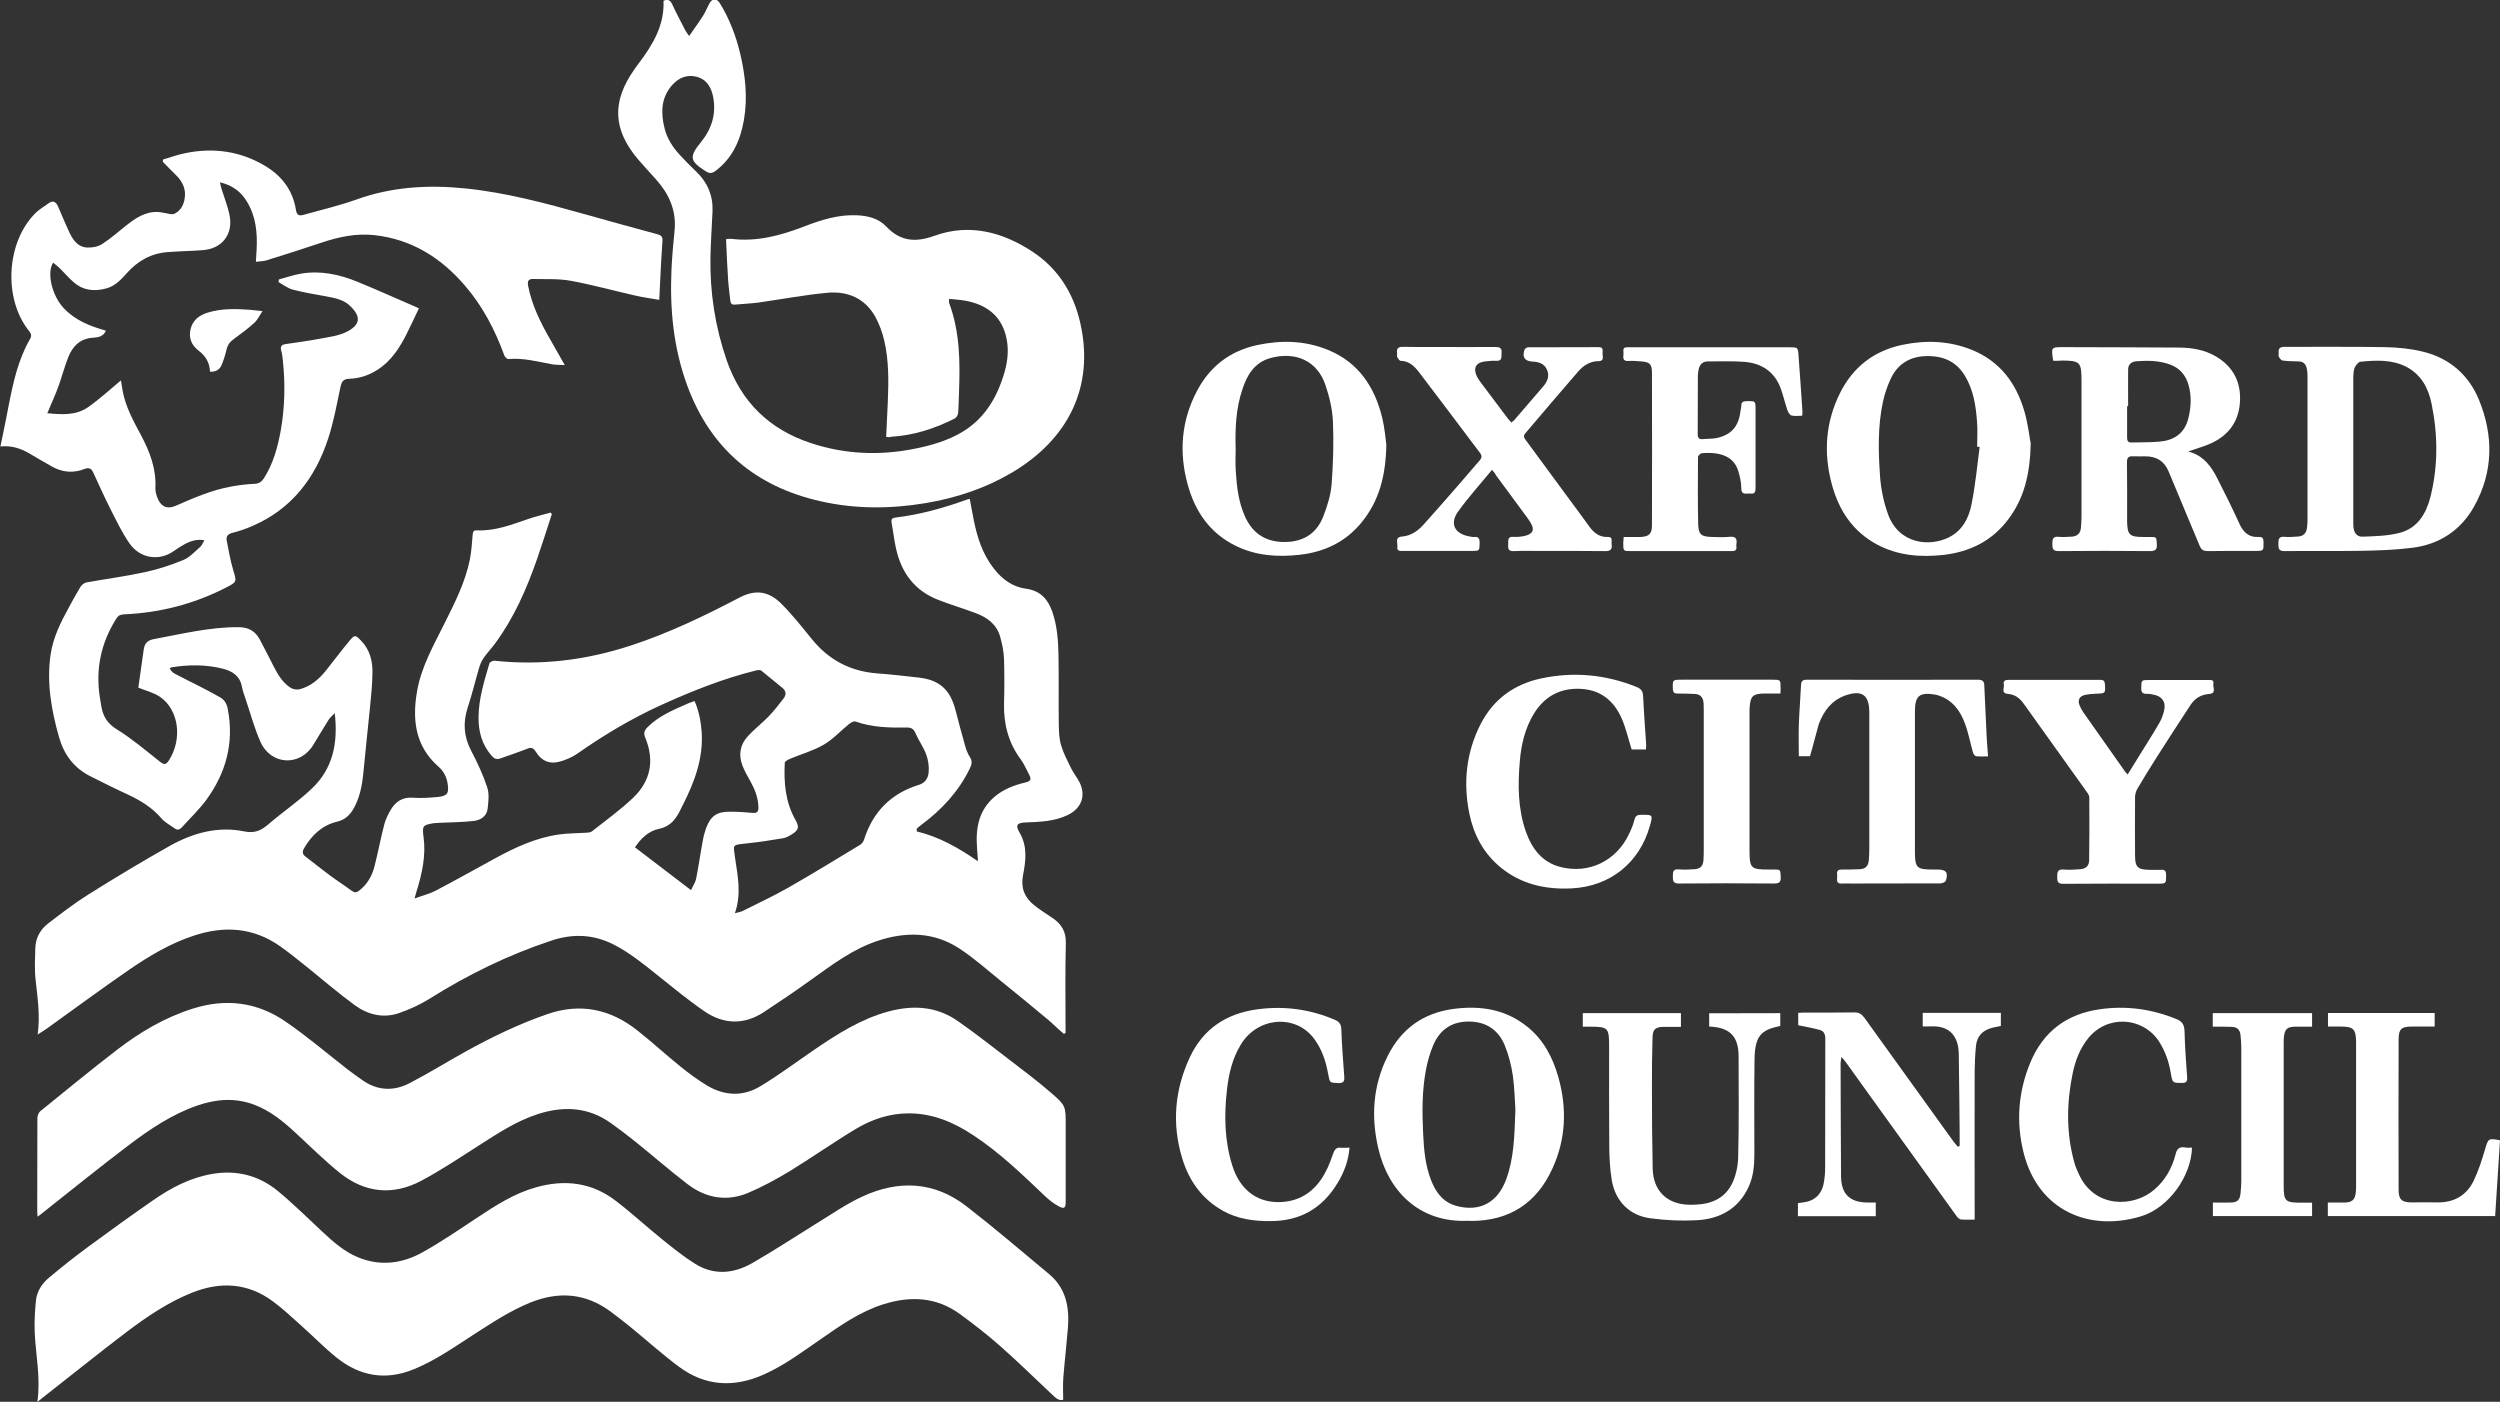 <?xml version="1.0" encoding="utf-8"?>
<!-- Generator: Adobe Illustrator 25.4.1, SVG Export Plug-In . SVG Version: 6.00 Build 0)  -->
<!DOCTYPE svg>
<svg version="1.2" baseProfile="tiny" id="Layer_1" xmlns:x="http://ns.adobe.com/Extensibility/1.0/" xmlns:i="http://ns.adobe.com/AdobeIllustrator/10.0/" xmlns:graph="http://ns.adobe.com/Graphs/1.0/"
	 xmlns="http://www.w3.org/2000/svg" xmlns:xlink="http://www.w3.org/1999/xlink" x="0px" y="0px" viewBox="0 0 1698.9 952.6"
	 overflow="visible" xml:space="preserve">
<rect x="0" y="0" width="1698.9" height="952.6" fill="#333333" stroke="none"/>
<g>
	<path fill="#FFFFFF" d="M623,565c15,3.6,28.2,11,41.6,20.3c-0.3-4.1-0.5-7-0.7-9.9c-0.9-13,1.4-24.9,11.9-33.9
		c6.1-5.2,13.5-8,21.2-9.8c3.2-0.7,4-2.1,2.6-4.8c-1.9-3.6-3.5-7.5-5.9-10.8c-8.4-11.3-11.7-24-11.4-38c0.3-10.1,0.3-20.2,0-30.3
		c-0.2-5-1.2-10.1-2.6-15c-2.3-8.4-8.7-13.2-16.5-16.1c-8.5-3.2-17.3-5.8-25.7-9.1c-16-6.2-25-18.5-28.6-34.9
		c-1.3-5.7-1.9-11.6-3-17.3c-0.4-2.4,0.2-3.4,2.7-3.7c16.8-2,33-6.6,48.8-12.3c0.3-0.1,0.7-0.2,1.6-0.4c0.9,4.6,1.7,9.2,2.6,13.8
		c2.4,12.1,6,23.7,13.8,33.6c5.6,7.2,12.7,12.5,22,13.7c9.5,1.3,14.7,7,17.7,15.6c3.3,9.5,4,19.3,4.2,29.1c0.3,15.7,0,31.5,0.2,47.2
		c0.1,4.8,0.2,9.9,1.6,14.5c1.6,5.4,4.3,10.5,6.8,15.6c1.6,3.2,3.9,6.1,5.6,9.3c4.7,9.1,1.5,17.9-7.8,22.4c-9,4.4-18.8,4.7-28.5,5.1
		c-6,0.2-7.4,1.7-4.4,6.8c5.6,9.5,4.3,19.3,2.4,29.1c-1.6,8.4,0.9,15,7.4,20.2c4,3.2,8.3,5.9,12.6,8.8c6.1,4.1,9.3,9.2,9.1,17.1
		c-0.5,19-0.2,38-0.2,57c0,1.3,0,2.7,0,4c-0.4,0.2-0.7,0.5-1.1,0.7c-1.3-1.1-2.5-2.2-3.8-3.3c-2.5-2.2-4.8-4.6-7.4-6.7
		c-10.6-8.8-21.1-17.5-31.8-26.1c-9.3-7.5-18.3-15.6-28.3-22.1c-17.3-11.2-36.2-11.4-55.4-5c-16.6,5.5-30.4,15.9-44.4,25.9
		c-10.8,7.8-21.9,15.3-33,22.6c-13.4,8.7-27.2,8.2-40.1-0.6c-11.1-7.6-21.5-16.2-32-24.6c-9.5-7.6-18.8-15.2-29.7-20.8
		c-13.8-7-27.8-7.6-42.4-2.7c-29.3,9.7-56.7,23.1-82.8,39.5c-6.4,4-13.4,7.2-20.6,9.7c-10.8,3.8-21.2,1.2-30.2-5.3
		c-10.8-7.9-20.9-16.6-31.3-25c-6.4-5.1-12.8-10.4-19.5-15.1c-18.2-12.8-37.9-14-58.5-7.2c-15.9,5.2-30.2,13.7-43.9,23.1
		c-18.9,13-37.4,26.7-56.1,40.1c-1.8,1.3-3.7,2.4-6.2,4c1.8-12.9-0.1-25-1.4-37.1c-0.8-7.1-0.4-14.4-0.2-21.6
		c0.2-6.7,3.2-12.4,8.4-16.5c9-6.9,18-13.9,27.6-19.9c18.3-11.5,36.8-22.6,55.6-33.2c15.6-8.7,32.6-13.4,50.4-9.7
		c7.4,1.5,11.7-0.8,16.7-5.1c9.5-8.2,20.1-15.3,29.2-24c14.4-13.6,17.9-31,15.6-51.3c-1.8,1.9-3.2,3-4.1,4.4
		c-3.6,5.7-7,11.5-10.5,17.2c-8.9,14.7-28.7,14-35.9-2.1c-4.1-9.2-6.7-19-9.9-28.5c-1-3-2.1-5.9-2.7-9c-1.4-7.3-6.4-10.5-13-12.2
		c-11.6-2.9-23.2-2.8-35-0.9c-0.2,0-0.4,0.3-1.1,0.9c1,1.1,1.8,2.6,3.1,3.2c6.1,3.3,12.4,6.3,18.6,9.5c4.3,2.2,8.6,4.5,12.8,6.9
		c2.9,1.7,4.4,4.5,5,7.9c4.4,22.8-1.2,43.4-14.7,61.8c-4.9,6.6-10.9,12.3-16.4,18.4c-1.5,1.7-3.1,2.2-4.9,0.9
		c-3.1-2.2-6.7-4.1-9.1-6.9c-6.3-7.3-14.1-12.1-22.7-16.1c-8.5-3.9-16.8-8.1-25.2-12.3c-11.4-5.6-18.3-14.8-21.7-26.8
		c-5.2-18.4-8.5-37-5.7-56.1c1.7-11.7,6.9-22,12.5-32.2c2.5-4.6,5-9.2,7.7-13.7c0.9-1.4,2.6-2.8,4.1-3.1c13.2-2.4,26.6-4.1,39.8-7
		c8.9-1.9,17.8-4.8,26.2-8.3c4.3-1.8,7.7-5.7,11.4-8.9c1.1-1,1.7-2.6,2.8-4.5c-5.2-0.8-9.3,0.5-13.1,2.5c-2.6,1.4-5.1,3.1-7.6,4.8
		c-9.9,7.1-22.9,5.2-30.1-5c-5.1-7.3-9-15.5-13-23.4c-4.2-8.2-7.9-16.7-11.8-25c-1.2-2.6-2.8-3.5-5.9-2.3c-7.5,3-15,2.3-22-1.6
		c-5.3-2.9-10.3-6-15.5-9c-5.9-3.4-12.2-5.5-19.6-4.7c1.3-6.2,2.5-11.9,3.6-17.6c3-15,5.4-30.2,11.2-44.5c1.5-3.7,3.2-7.3,5.2-10.7
		c1.3-2.2,1.1-3.6-0.5-5.6c-17.8-22.1-15.6-60.7,4.6-80.5c2.5-2.4,5.6-4.1,8.4-6.2c3.1-2.3,5.1-1.4,6.6,1.9c2.3,5.4,4.6,10.8,7,16.1
		c2.6,5.7,5.6,11.4,12.7,11.9c3.4,0.2,7.4-0.5,10.2-2.3c5.7-3.6,10.7-8.1,16-12.3c6.6-5.2,13.4-10.1,22.5-9.5c1.4,0.1,2.7,0.4,4,0.6
		c2.2,0.3,4.8,1.4,6.6,0.6c3.6-1.6,5.9-4.9,6.8-8.9c1.7-7-0.7-12.7-5.8-17.6c-3-2.9-5.9-6-8.8-8.9c0.1-0.5,0.1-1,0.2-1.5
		c5.2-1.5,10.2-3.4,15.5-4.4c19-3.8,37-1.3,53.8,8.7c11.4,6.8,18.9,16.6,21,29.9c0.6,3.8,2.2,4.2,5.2,3.4c12-3.4,24.2-6.2,35.9-10.4
		c23.9-8.6,48.4-10.1,73.5-7.6c28.2,2.8,55.4,10.2,82.5,17.8c16.2,4.6,32.4,9,48.6,13.4c2.4,0.6,3.6,1.7,3.4,4.4
		c-0.6,8-1,15.9-1.4,23.9c-0.3,5.2-0.5,10.4-0.8,16.3c-5.5-1-10.9-1.7-16.1-2.9c-14.7-3.3-29.3-7.4-44.1-10.1
		c-8.2-1.5-16.9-1-25.4-1.2c-3-0.1-4.2,1.1-3.5,4.7c2.5,12.8,8.1,24.3,14.5,35.5c3.3,5.8,6.6,11.6,10.4,18.3c-3.7-0.2-6.4-0.1-9-0.6
		c-9.7-1.8-19.2-4.4-29.3-3.5c-0.9,0.1-2.4-1.4-2.8-2.5c-6.3-17.4-14.8-33.6-26.9-47.6c-16.2-18.8-36.1-31.3-61.3-34.1
		c-12.5-1.4-24.3,1.2-36,5.1c-12.4,4.2-24.9,8.1-37.3,12c-2.1,0.7-4.4,0.6-7.3,1c0.2-3.1,0.4-5.8,0.5-8.4
		c0.6-11.4-0.5-22.5-6.6-32.5c-4-6.7-9.8-11.1-18.3-13.1c0.4,1.8,0.6,3.1,1,4.3c1.8,5.8,4.1,11.5,5.4,17.5
		c2.9,13.2-4.8,23.4-18.2,24.3c-7.8,0.6-15.7,0.7-23.6,1.3c-11.3,0.8-20.4,5.9-27.9,14.3c-3.8,4.3-7.8,8.6-13.6,10.3
		c-8.1,2.3-15.9,1.7-22.5-4.1c-3.5-3-6.5-6.6-9.8-9.8c-1.3-1.3-2.8-2.3-4.2-3.5c-4.5,7-0.7,22.5,7.2,30.9
		c7.8,8.3,17.9,12.3,28.7,15.3c-1.8,4.2-5.6,4.6-8.7,4.8c-8.9,0.5-13.9,5.8-16.9,13.2c-2.6,6.6-4.4,13.5-6.8,20.2
		c-1.8,4.9-4,9.7-6,14.5c-0.4,1-0.8,2-1.5,3.4c10.1,1,19.7,1.6,27.9-4.2c7.7-5.4,14.7-11.9,22.2-18.1c0.3,2.2,0.7,4.6,1.1,6.9
		c2,11,7.3,20.6,12.5,30.3c6,11.3,10.5,22.9,9.8,36c-0.1,2.7,0.9,5.7,2.1,8.2c2.5,4.9,6.5,6,11.5,3.9c12.4-5.4,24.7-10.8,38.1-13.2
		c5.1-0.9,10.4-1.6,15.6-1.8c3-0.1,4.8-1.3,6.4-3.7c6.4-10,9.4-21.1,11.5-32.6c2.8-15.8,3.1-31.8,1.4-47.7c-0.2-2.2-0.5-4.5-1.1-6.6
		c-0.7-2.5,0.1-3.9,2.6-4.3c7.9-1.2,15.8-2.2,23.6-3.7c6.2-1.2,12.8-1.9,18.3-4.7c9.5-4.8,10-10.5,1.9-18c-4.4-4-10.2-5-15.9-6.1
		c-7.6-1.4-15.2-2.6-22.7-4.6c-3.4-0.9-6.4-3.3-9.6-5.1c0.1-0.6,0.1-1.2,0.2-1.8c4.9-1.3,9.8-3,14.8-3.9c13.3-2.3,26.1,0.4,38.4,5.4
		c13.9,5.7,27.6,11.9,42,18.1c-2.7,5.7-5.4,11.5-8.2,17.1c-4.9,9.8-10.7,18.9-20.3,24.9c-5.7,3.6-12,5.7-18.7,5.9
		c-4.4,0.1-5.4,2.1-6.2,5.9c-2.4,11.6-4.6,23.3-8.2,34.5c-8.8,27-24.9,48.2-51.7,59.7c-4.3,1.9-8.8,3.4-13.4,4.6
		c-3.2,0.8-4.5,2.3-3.9,5.4c1.3,6.6,2.4,13.2,4.3,19.6c2.5,8.4,2.8,8.3-4.8,12.2c-21.8,11.2-44.9,17.1-69.3,18.2
		c-2.4,0.1-3.9,0.7-5.2,2.8c-10.4,16.4-14.2,34.1-11.3,53.3c0.3,2.2,0.7,4.4,1.1,6.6c1.2,6.8,4.2,11.6,10.6,15.5
		c10.3,6.4,19.7,14.4,29.3,22c2.7,2.1,4,2,5.8-0.7c9.5-14.4,7.1-34.5-5.8-43.4c-4.2-2.9-9.4-4.1-14.8-6.3c1.1-8.1,2.4-17.1,3.7-26.1
		c0.6-4,2.6-6.1,6.9-6.9c19-3.5,37.8-8.2,57.3-8.1c7,0,11.5,2.6,14.6,8.3c3.3,6.1,6.4,12.4,9.6,18.6c2.9,5.6,6.1,11,11.6,14.4
		c1.6,1,4.1,1.3,5.9,0.9c7.7-2,13.4-7,18.2-13.1c5.4-6.7,10.5-13.7,16-20.2c3.2-3.8,3.8-3.6,7.4,0.1c6.2,6.2,8.1,14.1,7.9,22.3
		c-0.1,8.2-1,16.4-1.8,24.6c-1.3,13.2-2.8,26.3-4,39.4c-0.8,9-1.9,17.9-6,26.1c-2.6,5.2-5.9,9.3-12.3,10.8
		c-10.1,2.4-17.2,9.2-22.4,18.1c-1.3,2.3-1.1,4,0.9,5.5c5.5,4.3,11,8.6,16.6,12.8c4.8,3.6,9.9,6.8,14.7,10.4c2,1.5,3.4,1.5,5.3,0
		c5.4-4.2,8.6-9.7,10.3-16.1c2.5-9.7,4.3-19.5,6.8-29.1c0.9-3.3,2.5-6.5,4.2-9.5c3.4-5.8,8.2-9,15.4-8.4c5.4,0.4,11,0,16.5-0.5
		c6.8-0.7,7.9-2.4,6.9-9.1c-0.7-4.6-2.8-8.6-6.3-11.6c-15.8-13.9-17.8-31.9-14.5-51.1c2.9-16.8,11.4-31.5,18.9-46.6
		c6.9-13.8,13.9-27.7,17-43c1.1-5.5,1.4-11.1,1.9-16.7c0.2-1.8,0.3-3.2,2.6-3.1c12.3,0.6,23.5-3.7,34.8-7.6c5.1-1.8,10.4-3,15.6-4.5
		c0.3,0.4,0.5,0.8,0.8,1.1c-3.3,10.1-6.5,20.3-10,30.4c-7.1,20.3-15.6,39.9-28.5,57.4c-2.4,3.3-5.3,6.3-7.7,9.7
		c-1.5,2.2-2.6,4.7-3.3,7.2c-2.6,8.8-4.7,17.8-7.6,26.5c-3.4,10.3-2.8,19.9,2.3,29.6c4.2,8,8.1,16.3,10.9,24.9
		c1.5,4.4,0.8,9.6,0.3,14.4c-0.6,5.3-4.9,7.9-9.7,8.4c-7.3,0.8-14.7,0.9-22,1.2c-1.6,0.1-3.3,0.1-4.9,0.3c-7.4,1.2-8,1.8-7,9
		c1.8,13.1-1,25.5-4.9,37.9c-0.3,1-0.6,2-1.2,4.3c5.4-2,10-3.1,14.1-5.2c13.5-7.1,26.8-14.5,40.1-21.8c14.1-7.7,28.5-14.5,44.6-16.6
		c5.8-0.8,11.7-0.7,17.5-1.1c1.4-0.1,3.2-0.1,4.2-0.9c9.5-7.5,19.4-14.6,28.1-22.9c11.9-11.4,14.6-25.4,8.2-40.8
		c-1.3-3.1-0.6-5,1.6-7.2c7.7-7.7,17.6-11.7,27.3-16c1.4-0.6,2.8-1.1,4.6-1.7c3,6.7,4.2,13.6,4.8,20.6c1.3,18-4.7,34.1-12.6,49.7
		c-0.2,0.4-0.5,0.9-0.7,1.3c-3.3,7.2-6.9,13.5-15.9,15.3c-6.7,1.4-12,6.3-16.1,12.5c12.6,9.6,25,19.1,38.1,29.1c1.2-2.7,3-5.2,3.5-8
		c1.7-8.5,2.9-17.2,4.5-25.7c0.5-2.9,1.3-5.8,2.3-8.6c3.1-8.2,7.4-11.1,16.2-11c5.1,0,10.2,0.3,15.3,0.8c3.3,0.3,4.1-1,4-4
		c-0.2-6.2-2.3-11.7-5.2-17c-2-3.6-4.1-7.2-5.6-11c-2.9-7.4-1.7-14.4,3.7-20.2c4.3-4.7,9.4-8.6,13.8-13.1c3.8-3.9,7.2-8.3,10.5-12.6
		c1.9-2.5,1.6-5.1-1.1-7.2c-4.8-3.8-9.4-7.8-14.2-11.6c-0.7-0.5-2.1-0.4-3.1-0.2c-22.5,5.5-43.9,14.1-64.9,23.6
		c-20.2,9.2-39.1,20.5-57.2,33.2c-3,2.1-6.6,3.6-10.1,4.8c-7.9,2.6-13.6,0.6-18-6.4c-1.6-2.5-3-3-5.7-1.9c-6,2.4-12.2,4.4-18.3,6.6
		c-2.5,0.9-4.2,0.2-5.9-1.8c-6.6-7.6-9-16.5-8.9-26.3c0.1-12.6,3.9-24.6,7.4-36.5c0.3-0.9,2.3-1.9,3.4-1.8
		c31.5,3.4,62.3-0.4,92.3-10.2c25.8-8.4,50.2-20.1,74.2-32.7c10.9-5.7,19.9-4.5,28.7,4.4c7.4,7.4,13.9,15.7,20.5,23.8
		c11.5,14.2,26.2,21.9,44.3,23.3c9.6,0.7,19.1,1.8,28.7,2.9c13.6,1.6,20.9,8.1,24.5,21.6c2.2,8.4,4.4,16.9,6.8,25.2
		c0.7,2.5,1.7,5,3.1,7.2c1.8,2.7,1.3,5,0,7.6c-7.6,15.8-19.2,28.2-33.1,38.5c-1.1,0.8-2,1.7-3,2.5C622.9,564.2,623,564.6,623,565z
		 M499.4,620.6c2.4-0.7,4.1-0.9,5.4-1.6c10.4-5.2,20.9-10.1,30.9-15.8c16.5-9.4,32.6-19.3,48.8-29.1c1.2-0.7,2.3-2.3,2.7-3.6
		c6-18.9,18.4-31.4,37.4-37.2c4.5-1.4,6.2-4.9,6.5-8.7c0.3-3.9-0.3-8.2-1.7-11.9c-1.8-5-5.1-9.4-7.2-14.3c-1.3-3-2.8-4.1-6.1-4
		c-11.8,0.2-23.5-0.1-34.8-4.1c-1.1-0.4-3.1,0.8-4.3,1.7c-5.8,4.7-10.9,10.4-17.3,14.1c-7,4.1-15.1,6.3-22.7,9.5
		c-1.4,0.6-3.6,1.7-3.7,2.7c-0.7,13.5,0.4,26.7,7.2,38.8c2.8,5,2.4,6.8-2.4,9.9c-1.8,1.1-3.7,2.2-5.8,2.6
		c-8.1,1.4-16.2,2.6-24.4,3.5c-11.3,1.2-9.4,0.7-8.3,10.4C501.4,595.6,503.9,607.6,499.4,620.6z"/>
	<path fill="#FFFFFF" d="M142.7,252.6c-0.2-6.2-3-10.7-7.6-14.2c-5.1-3.9-7.1-8.9-5.5-15.1c1.6-6.1,6.1-9.2,11.7-10.9
		c9.2-2.8,18.7-2.6,28.2-1.9c2.6,0.2,5.1,0.5,8.9,0.9c-2.1,3.1-3.4,6-5.6,8c-4.3,3.9-9,7.4-13.8,10.9c-2.7,1.9-4.4,4.1-5.1,7.4
		c-0.8,3.6-2,7.2-3.4,10.6C149.1,251.2,146.7,252.8,142.7,252.6z"/>
	<path fill="#FFFFFF" d="M25.4,952.6c2.3-16.3-1.1-31.6-1.8-47c-0.3-7.2,0.1-14.4,0.8-21.6c0.6-6.5,4.2-11.9,9.1-15.9
		c8.6-7.2,17.4-14.2,26.4-20.8c14.5-10.7,29.1-21.2,43.8-31.4c12.3-8.6,25.3-15.5,40.3-18.1c16.6-2.9,31.7,0.9,44.6,11.4
		c10.5,8.6,20.2,18.3,30.1,27.5c7.5,7,15.2,13.9,24.8,17.8c14.9,6.1,29.7,4.2,43.3-3.3c13-7.2,25.2-15.6,37.6-23.8
		c12.5-8.3,25.1-16.4,39.7-20.5c19.6-5.6,38-3.4,54.3,9.1c10.9,8.3,21,17.7,31.7,26.3c7.2,5.8,14.4,11.6,22.2,16.5
		c12.8,8,26.2,6.8,38.8-0.4c14.7-8.4,28.9-17.8,43.3-26.7c10.5-6.4,20.7-13.6,31.9-18.7c24.4-11.2,48.5-10.2,70.3,6.6
		c19.2,14.9,37.7,30.7,56.4,46.3c11.5,9.6,13.8,22.6,12.7,36.6c-0.9,11.2-2.2,22.3-3.1,33.5c-0.4,4.9-0.1,9.9-0.1,15.2
		c-2.8,0.9-5-1.1-7.2-3.2c-11.7-11-23.2-22.3-35.3-33c-8.8-7.8-18.1-15-27.5-21.9c-16.1-11.8-33.9-12.6-52.4-6.7
		c-15.8,5-29.2,14.5-42.6,23.8c-12.3,8.5-24.3,17.5-38.1,23.7c-20.3,9.2-39.9,8.3-58-5.1c-11.3-8.4-21.8-17.9-32.7-26.8
		c-4.5-3.7-9.2-7.3-13.9-10.8c-17-12.5-35.2-13.8-54.5-6c-14,5.7-26.4,14-39,22.1c-13,8.4-25.6,17.3-40.1,23.2
		c-19.1,7.8-36.5,4.8-52.3-7.8c-8.4-6.7-15.9-14.5-23.9-21.6c-6.5-5.8-12.9-11.9-19.9-17c-17-12.4-35.5-13.3-54.7-5.6
		c-16,6.4-30.2,16-43.9,26.3c-19.4,14.7-38.3,30-57.5,45C28.1,950.6,27.1,951.4,25.4,952.6z"/>
	<path fill="#FFFFFF" d="M25.5,826.8c-0.1-1.6-0.2-2.7-0.2-3.8c0-21,0-42,0.1-63c0-1.6,0.7-3.8,1.9-4.8c17.3-14,34.4-28.1,52.1-41.7
		c15.7-12.1,32.6-22.1,51.7-28.1c22.5-7.1,43.7-4.4,62.9,8.8c14.8,10.1,28.5,21.9,42.7,32.9c3,2.3,6,4.4,9.1,6.6
		c10.3,7.5,21.5,8.1,32.5,2.4c12.9-6.7,25.3-14.4,38.1-21.5c17.9-9.9,36.3-18.8,55.7-25.5c22.5-7.7,42.9-3.3,61.2,11.3
		c9.9,7.8,19.2,16.4,29,24.3c5.8,4.7,11.9,9.2,18.2,13c11.9,7.1,24.5,7.6,36.3,0.4c12.5-7.5,24.2-16.3,36.2-24.5
		c15.8-10.8,31.9-21.1,50.6-26.2c16.7-4.5,32.8-3.7,47.3,6.5c12.2,8.5,23.9,17.7,35.6,26.7c9.3,7.1,18.7,14.2,27.6,21.9
		c10.3,8.9,10.1,9.1,10.1,22.6c0,17.2,0,34.5,0,51.7c0,3.9-0.9,4.9-4.3,3.2c-3.7-1.9-7.1-4.6-10.1-7.5
		c-15.3-14.6-30.5-29.2-48.2-40.9c-13.2-8.8-27.4-14.9-43.6-15c-13.2-0.1-25.5,4-36.6,10.7c-15.3,9.2-29.9,19.5-45.1,28.8
		c-8.9,5.4-18.2,10.4-27.8,14.5c-14.5,6.1-28.6,3.7-41-5.7c-12.1-9.2-23.6-19.3-35.4-28.8c-5.4-4.4-11-8.6-16.7-12.7
		c-15.3-11-32-12-49.6-6.4c-14.7,4.7-27.4,13.1-40.2,21.3c-13,8.3-25.9,17-39.5,24.2c-19.1,10.1-38.1,8.2-55-5.3
		c-10.7-8.6-20.4-18.3-30.5-27.6c-8.2-7.6-16.8-14.6-27.4-18.7c-13.1-5.1-26.2-4.1-39.2,0.4c-17.2,6-32.2,16.1-46.5,26.9
		c-19.7,14.9-38.9,30.5-58.3,45.8C28.1,825,27,825.7,25.5,826.8z"/>
	<path fill="#FFFFFF" d="M602.2,296.9c0.4-8,0.7-15.7,1.1-23.4c0.6-14.1,0.8-28.3-2.4-42.1c-1.3-5.5-3.3-11-6-16
		c-7.2-12.9-19.1-17.8-33.2-16.4c-15.5,1.5-30.8,4.4-46.3,6.6c-5.3,0.7-10.7,0.9-16,1.4c-2.1,0.2-2.9-0.8-3.1-2.7
		c-0.5-4.7-1.2-9.4-1.5-14.1c-0.6-9.1-1-18.2-1.4-27.7c1.4-0.1,2.5-0.3,3.5-0.2c17.4,2.2,33.7-2.3,49.6-8.4
		c11.6-4.5,23.2-8.2,36-7.6c7.6,0.4,14.6,2.2,19.7,7.6c9.7,10.2,20,11,32.9,6.3c23.7-8.5,46.1-2.6,66.5,10.8
		c17.6,11.6,28.1,28.5,32.6,48.9c9.5,42.6-7.9,78.4-46.6,101.3c-18.1,10.7-37.8,17.2-58.6,20.7c-23.9,4-47.9,4.1-71.5-1.3
		c-43.9-9.9-74.5-35.6-90.3-78.1c-9.5-25.6-12.1-52.1-10.9-79.2c0.4-8.8,1.2-17.7,2.1-26.5c1.4-13.8-3.8-25.1-12.8-35.1
		c-4-4.5-8.1-8.8-12-13.4c-17.2-20.3-17.9-39.3-2.6-61c1.1-1.5,2.1-3.1,3.3-4.6c9.5-12.5,17.3-25.8,16.6-42.2c3.3-1.3,4.7-0.2,6,2.6
		c2.7,6,5.9,11.8,8.9,17.7c0.5,0.9,1.2,1.8,2.5,3.7c3.4-5,6.6-9.2,9.4-13.7c1.7-2.6,2.8-5.5,4.3-8.3c1.9-3.7,5-3.8,7.2-0.3
		c6.5,10.6,10.9,22.1,13.8,34.2c3.5,14.9,5.2,30,2.5,45.3c-2.4,13.7-7.7,25.7-19.2,34.4c-2.3,1.7-4.1,2-6.7,0.3
		c-10.7-6.8-11.5-9.7-3.5-19.5c7.4-9,10.7-19.1,8.6-30.6c-1.2-6.7-4.2-12.2-11.2-14.1c-6.7-1.8-12.4,0.7-16.8,5.7
		c-7.6,8.7-7.7,18.8-5.1,29.3c1.7,6.9,5.5,12.8,10.3,18c3.6,3.9,7.4,7.8,11.3,11.5c7.6,7.3,11.4,16.2,11,26.8
		c-0.4,10.2-1.2,20.4-1.4,30.7c-0.5,24.2,3.1,47.6,11,70.6c9.9,28.5,29.1,47.1,57.5,56.4c22.8,7.5,46,8.5,69.5,3.9
		c11.8-2.3,23.4-5.6,33.7-11.9c15.1-9.3,23.4-23.8,28.2-40.5c2.3-8.2,3-16.5,0.8-24.8c-3.7-14-13.7-20.9-27.2-23.5
		c-3.6-0.7-7.3-0.8-11.3-1.3c0,1.4-0.2,2.1,0,2.8c7.3,19.6,7.5,40.1,6.7,60.6c-0.2,4.7-0.2,9.5-0.6,14.2c-0.1,1.3-1.2,3.2-2.3,3.7
		c-13.6,6.9-27.9,11.5-43.2,12.4C604.3,297.3,603.4,297,602.2,296.9z"/>
</g>
<g>
	<path fill="#FFFFFF" d="M1445.9,526.3c2.8-4.5,5.2-8.5,7.7-12.5c4.6-7.5,9.5-15,13.9-22.7c1.7-2.9,2.9-6.4,3.4-9.7
		c0.7-5-2.2-8.3-7.2-9.3c-1.6-0.3-3.2-0.7-4.8-0.6c-2.9,0.1-3.9-1.1-3.8-4c0.1-5.4,0-5.4,5.6-5.4c13.2,0,26.5,0,39.7,0
		c1.8,0,4.3-0.4,3.7,2.6c-0.5,2.4,2.4,6.5-2.9,6.9c-5.4,0.4-9.6,2.9-12.5,7.3c-8.1,12.2-15.9,24.5-23.8,36.8
		c-4.2,6.6-8.3,13.3-12.3,20.1c-1,1.6-1.6,3.7-1.7,5.5c-0.1,13.4-0.1,26.7,0,40.1c0,7.9,1.8,9.6,9.8,9.7c2.6,0,5.3,0.1,7.9,0
		c2.7-0.2,3.4,1,3.4,3.5c0,5.9,0.1,5.9-5.8,5.9c-21.4,0-42.7-0.1-64.1,0.1c-3.9,0-4.1-1.6-4.1-4.7c0-3.1,0.1-5.3,4.3-5
		c3.7,0.3,7.5,0.1,11.2-0.2c4-0.3,6.1-2.2,6.2-6.1c0.2-14.2,0.2-28.5,0.1-42.7c0-1.1-0.7-2.4-1.4-3.3
		c-14.4-20.1-28.8-40.2-43.1-60.3c-2.8-3.9-6-6.4-11-6.8c-4.6-0.4-2.1-4.2-2.6-6.5c-0.5-2.3,1-3,3.1-3c20.9,0,41.7,0,62.6,0
		c2,0,2.8,0.7,3,2.8c0.4,6.4,0.5,6.4-5.9,6.6c-2.5,0.1-5,0.3-7.4,0.8c-4,0.8-5.4,3.5-3.9,7.2c0.7,1.7,1.6,3.4,2.7,4.9
		c9.1,13,18.3,25.9,27.4,38.9C1443.8,524.2,1444.7,525,1445.9,526.3z"/>
	<path fill="#FFFFFF" d="M1230,513.9c-2.6,0-5.3,0-7.6,0c0-7.1-0.2-14.1,0-21c0.3-9.1,1.1-18.2,1.5-27.3c0.1-2.6,1-3.7,3.8-3.7
		c38.9,0.1,77.7,0.1,116.6,0c4.4,0,4.1,2.7,4.2,5.3c0.6,11.5,1.1,22.9,1.6,34.4c0.2,4,0.6,7.9,0.9,12.4c-3,0-5.6,0.2-8.1-0.1
		c-0.8-0.1-1.8-1.4-2.1-2.4c-1.9-6.6-3.1-13.4-5.5-19.8c-3.1-8.5-8.2-15.7-17.4-18.9c-0.9-0.3-1.9-0.6-2.9-0.8
		c-10.7-1.7-13.7,0.8-13.7,11.6c0,31.6,0,63.2,0,94.8c0,11.4,1.1,12.5,12.3,12.5c1,0,2,0,3,0c5.9,0,7.5,1.9,5.7,7.6
		c-0.3,0.9-2.4,1.8-3.7,1.8c-20.1,0.1-40.2,0.1-60.4,0.1c-2.2,0-4.5-0.1-6.7,0c-2.2,0.1-3.3-0.7-3.1-3c0.1-1.1,0.1-2.3,0-3.4
		c-0.2-2.3,0.8-3.1,3-3.1c4,0,8,0,12-0.2c4.5-0.2,6.2-2,6.6-6.5c0.2-2.5,0.3-5,0.3-7.5c0-30.8,0-61.7,0-92.5c0-0.1,0-0.2,0-0.4
		c-0.1-11.7-5.1-15.1-16.3-11.2c-9.4,3.4-14.7,10.6-18,19.4C1233.9,499.2,1232.2,506.5,1230,513.9z"/>
	<path fill="#FFFFFF" d="M1209.9,471.3c-4,0-7.6,0-11.2,0c-7.4,0.1-9.2,1.8-9.7,9.2c-0.1,1.2-0.1,2.5-0.1,3.7c0,31.3,0,62.7,0,94
		c0,11.8,1,12.7,12.9,12.7c1.1,0,2.2,0,3.4,0c4.9,0,4.6,0,4.9,4.9c0.2,3.7-1,4.6-4.6,4.6c-21.5-0.2-43-0.2-64.5,0
		c-4.2,0-4.2-1.9-4.2-5c0-3.1,0.3-5,4.2-4.6c3.5,0.3,7,0.1,10.5-0.1c4-0.3,5.8-2.1,6.1-6.2c0.2-2.5,0.2-5,0.2-7.5
		c0-31.5,0-62.9,0-94.4c0-1.5,0-3-0.1-4.5c-0.2-3.7-1.8-6.3-5.8-6.5c-4-0.2-8-0.3-12-0.3c-2.3,0-3-0.9-3.1-3.1
		c-0.2-6.3-0.2-6.3,6.1-6.3c3.4,0,6.7,0,10.1,0c17.1,0,34.2,0,51.4,0c5.6,0,5.6,0,5.6,5.7C1210.1,468.8,1210,469.7,1209.9,471.3z"/>
	<path fill="#FFFFFF" d="M1118.5,509.3c-3.5,0-6.8,0-9.7,0c-2.2-7-3.8-14.1-6.6-20.7c-5.3-12.3-14.4-19.9-28.3-20.5
		c-13.8-0.6-24.4,5.2-31.6,17c-6,9.9-8.6,21-9.5,32.3c-1.4,16.1-1.3,32.2,4.1,47.7c4.1,11.6,11,20.9,23.6,24.1
		c19.3,4.9,37.9-4.2,46.5-22.4c1.5-3.1,2.9-6.4,3.7-9.7c0.7-2.9,2.1-3.4,4.7-3.4c7.9,0,7.9-0.1,5.8,7.5c-7,25.1-27,41.2-53.1,42.5
		c-17.7,0.9-34.3-2.7-48.4-14.3c-11.4-9.4-18.1-21.8-21.1-36.1c-4.4-21.2-2.3-41.8,7.5-61.1c8.6-16.8,22.5-27.1,40.9-31.1
		c22.3-4.8,44.1-2.8,65.3,5.8c2.9,1.2,4.1,2.8,4.3,6.1c0.5,11.2,1.4,22.4,2.1,33.6C1118.7,507.4,1118.5,508.3,1118.5,509.3z"/>
</g>
<g>
	<path fill="#FFFFFF" d="M1568.1,304.8c0-16.2,0-32.5,0-48.7c0-1.9-0.1-3.8-0.5-5.6c-0.6-3-2.3-4.9-5.6-4.9
		c-3.6-0.1-7.3-0.1-10.8-0.6c-1-0.1-2-1.5-2.6-2.6c-0.4-0.6,0-1.7-0.1-2.6c-0.4-3.1,1-4.1,4-4.1c22.7,0.1,45.5-0.2,68.2,0.2
		c8.7,0.2,17.5,1,25.9,3.1c18,4.4,31,15.7,38,32.7c10,24.4,9.8,49.1-3.3,72.5c-9.1,16.3-23.8,25.9-42.4,28.1
		c-11.3,1.4-22.7,1.8-34,2c-17.5,0.3-35,0-52.5,0.2c-4,0-4.1-1.9-4.1-4.8c0-2.9,0-5.2,4-4.9c3.1,0.3,6.2,0,9.4-0.2
		c3.4-0.2,5.5-2.1,6-5.6c0.2-1.9,0.4-3.7,0.4-5.6C1568.1,337.3,1568.1,321.1,1568.1,304.8z M1599.2,305.4c0,17,0,33.9,0,50.9
		c0,5.4,2.1,8.6,6.4,8.4c8.4-0.3,17.1-0.5,25.1-2.6c12.3-3.2,18.1-13.2,21-24.7c5.2-20.9,5-42,0.7-63c-2.1-10.5-7-19.8-17.1-25.1
		c-9.9-5.1-20.6-4.5-31.1-3.5c-1.5,0.1-3.2,2.3-4,3.9c-0.8,1.8-0.9,4.1-1,6.2C1599.2,272.5,1599.2,288.9,1599.2,305.4z"/>
	<path fill="#FFFFFF" d="M1395.3,245.2c-1.5-9.3-1.5-9.3,6.9-9.3c26.4,0.1,52.7,0.1,79.1,0.3c8.6,0.1,17,1.6,24.5,6
		c12.2,7.2,17.5,18.1,16.3,32.1c-1.1,12.5-7.8,21.4-19,26.7c-4.7,2.2-9.8,3.6-16.1,5.8c1.1,0.4,1.7,0.5,2.3,0.7
		c8.7,3,13.6,9.9,17.5,17.6c5.3,10.3,10.4,20.7,15.2,31.2c2.7,5.8,6.6,9,13,8.6c2.5-0.1,3.2,0.9,3.2,3.3c0.1,6.2,0.2,6.2-5.9,6.2
		c-10.6,0-21.2-0.1-31.9,0.1c-2.9,0-4.4-0.7-5.6-3.6c-6.9-16.8-14.1-33.5-21-50.3c-3-7.3-8.3-10.5-16-10.5c-2.7,0-5.5,0.1-8.2,0
		c-3-0.2-4.2,0.7-4.2,4c0.2,13.2,0.1,26.5,0.1,39.7c0,0.2,0,0.5,0,0.7c0.2,8.9,1.7,10.4,10.7,10.4c1.5,0,3,0,4.5,0c5,0,4.7,0,5,4.8
		c0.3,3.9-1.1,4.8-4.9,4.8c-20.6-0.2-41.2-0.2-61.8,0c-4,0-4.3-1.7-4.3-4.9c0-3.3,0.4-5.2,4.4-4.8c2.8,0.3,5.7,0,8.6-0.1
		c3.7-0.2,6.1-2,6.4-6c0.2-2.4,0.4-4.7,0.4-7.1c0-31.1,0-62.2,0-93.3c0-12.2-1.1-13.2-13.1-13.3
		C1399.4,245.2,1397.4,245.2,1395.3,245.2z M1446.2,276c-0.2,0-0.5,0-0.7,0c0,7.1,0,14.2,0,21.3c0,2,0.4,3.4,2.8,3.4
		c6.5-0.2,13,0,19.4-0.6c9.7-0.9,16.7-5.5,19.3-15.4c2-7.6,2.4-15.3,0.3-22.9c-1.9-6.8-6-11.7-12.7-14.1c-7.4-2.7-15.1-2.8-22.9-2.2
		c-3.3,0.3-5.5,2.2-5.5,5.5C1446.1,259.3,1446.2,267.7,1446.2,276z"/>
	<path fill="#FFFFFF" d="M1380,301.5c-0.5,21.3-4.7,37.3-15.1,51.2c-11,14.8-26.1,22.3-44.2,24.4c-15.7,1.7-31,0.5-45.2-7.1
		c-16.6-8.9-26.1-23.5-30.8-41.4c-5.6-21.2-4.1-41.8,5.7-61.5c8.9-17.8,23.2-28.8,42.6-32.8c16-3.3,31.8-2.7,47.1,3.5
		c18.9,7.7,29.9,22.4,35.5,41.4C1378.1,287.7,1379.1,296.7,1380,301.5z M1345.3,303.7c-0.6,0-1.1-0.1-1.7-0.1
		c0-5.7,0.4-11.5-0.1-17.2c-0.8-10.7-2.4-21.3-8.1-30.8c-6-10.2-15.3-14-26.9-13.6c-10.9,0.4-18.9,5.5-23.5,15.1
		c-2.4,5-4.2,10.4-5.4,15.8c-3.6,16.7-3.2,33.8-2,50.7c0.6,8.6,2.4,17.4,5.3,25.5c7.3,20.8,28.3,22.6,41.4,16.1
		c9.3-4.6,13.7-13.2,15.5-22.7C1342.4,329.7,1343.6,316.6,1345.3,303.7z"/>
	<path fill="#FFFFFF" d="M1103.4,364.9c4.1,0,7.8,0.1,11.6,0c5.7-0.3,7.6-2.2,7.6-7.9c0.1-34.6,0.1-69.2,0-103.8
		c0-5.7-1.5-7.2-7.3-7.6c-2.9-0.2-5.7-0.5-8.6-0.3c-2.9,0.2-3.9-1-3.5-3.7c0.1-1,0.1-2,0-3c-0.2-2,0.8-2.7,2.7-2.6
		c3.6,0,7.2,0,10.9,0c33.1,0,66.2,0,99.3,0c5.5,0,5.7,0,6.1,5.4c1,12.9,1.8,25.9,2.7,38.8c0,0.6-0.1,1.2-0.2,2.3
		c-2.5,0-5.1,0.5-7.4-0.2c-1.2-0.4-2.3-2.5-2.8-4c-1.6-4.8-2.7-9.8-4.5-14.6c-4.2-11.2-13-16.9-24.6-17.8
		c-8.2-0.6-16.5-0.3-24.7-0.3c-3.7,0-5.7,2.1-6.4,5.6c-0.2,1.3-0.5,2.7-0.5,4.1c0,13.2,0,26.5-0.1,39.7c0,2.7,1,3.7,3.5,3.4
		c3.2-0.3,6.5-0.1,9.7-0.8c9.7-2.2,14.6-7.9,15.8-17.9c0.1-1.2,0.6-2.5,0.6-3.7c-0.1-2.7,1.2-3.4,3.7-3.4c6-0.1,6-0.2,6,5.9
		c0,17.6,0,35.2,0,52.8c0,2.6-0.2,4.5-3.5,4.1c-2.6-0.3-6.2,1.5-6.2-3.8c0-3.8-0.9-7.7-2-11.4c-2.4-7.9-8.5-11.4-16.3-12.2
		c-2.8-0.3-5.8-0.3-8.6,0c-0.9,0.1-2.5,1.7-2.5,2.6c-0.1,15.1-0.2,30.2,0.1,45.3c0.2,7.4,2,8.8,9.4,9c4,0.1,8,0.3,12-0.1
		c4-0.4,5.2,1.2,4.6,4.9c-0.1,0.6-0.1,1.3,0,1.9c0.2,2.1-0.8,2.9-2.9,2.9c-3.6-0.1-7.2,0-10.9,0c-19.2,0-38.5,0-57.7,0
		c-5.4,0-5.4,0-5.4-5.5C1103.2,367.9,1103.3,366.8,1103.4,364.9z"/>
	<path fill="#FFFFFF" d="M1013.9,319.3c-8.1,9.8-16.1,18.7-23.1,28.4c-5.8,8.2-2.3,15,7.6,16.8c1.1,0.2,2.2,0.5,3.3,0.4
		c3.1-0.3,3.8,1.1,3.8,3.9c-0.1,5.6,0,5.6-5.8,5.6c-15.4,0-30.7,0-46.1,0c-2,0-4.5,0.3-4-2.8c0.4-2.6-2.1-6.6,3.3-7
		c5.9-0.5,10.6-3.8,14.4-8c8.3-9.2,16.4-18.5,24.5-27.8c4.6-5.3,9.1-10.7,13.7-15.9c1.6-1.8,1.7-3.2,0.2-5.2
		c-13.7-18.1-27.3-36.3-41.1-54.4c-3.2-4.2-6.8-8-12.8-8.1c-0.8,0-1.8-1.6-2.3-2.6c-0.4-0.7,0-1.7-0.1-2.6c-0.4-3.2,0.7-4.4,4.1-4.3
		c7.5,0.2,15,0.1,22.5,0.1c13.4,0,26.7,0.1,40.1,0c2.8,0,4.6,0.5,4.3,3.8c-0.2,2.8,0.8,6-4.1,5.6c-2.3-0.2-4.7,0.2-7.1,0.4
		c-6.3,0.7-8.3,4.6-5.5,10.3c0.6,1.2,1.4,2.4,2.2,3.5c6.3,8.4,12.6,16.8,18.9,25.2c0.7,0.9,1.5,1.6,2.3,2.5c0.8-0.7,1.4-1.1,1.9-1.6
		c6.6-7.7,13.2-15.3,19.8-23c2.8-3.3,4.4-7.1,2.4-11.4c-1.9-4.2-5.7-5.2-9.9-5.4c-5.2-0.3-7-3-5.3-8.1c0.3-0.7,1.6-1.6,2.5-1.6
		c16-0.1,32-0.1,48-0.1c1.9,0,2.7,0.8,2.6,2.7c-0.1,1.2-0.1,2.5,0.1,3.7c0.2,2-0.7,3.1-2.7,3.1c-5.9,0-10.4,2.9-14,7
		c-12.1,13.9-24,28.1-36,42.1c-1.7,2-0.5,3.4,0.6,4.9c9.8,13.4,19.7,26.7,29.5,40.1c4.5,6.1,9.1,12.2,13.5,18.4
		c3.1,4.3,6.9,7.2,12.5,7c1.9-0.1,2.8,0.7,2.6,2.7c-0.1,0.7-0.1,1.5,0,2.2c0.5,3.5-0.8,4.8-4.5,4.7c-14.1-0.2-28.2-0.1-42.4-0.1
		c-6.5,0-13-0.2-19.5,0.1c-3.8,0.2-4.1-1.7-3.9-4.6c0.2-2.5-0.7-5.5,3.7-5.1c2.4,0.2,5-0.1,7.4-0.6c5.9-1.3,7.1-4.3,3.9-9.4
		c-1.2-2-2.7-3.9-4.1-5.8c-6.4-8.8-12.9-17.5-19.3-26.2C1016.2,321.9,1015.4,321,1013.9,319.3z"/>
	<path fill="#FFFFFF" d="M942.1,302.2c-0.4,21.5-5,38-16.4,52.3c-10.9,13.6-25.4,20.6-42.5,22.5c-15,1.7-29.7,0.7-43.5-6.1
		c-17.7-8.7-27.7-23.5-32.7-42c-5.9-21.8-4.2-43.1,6.4-63.2c8.7-16.6,22.4-27.2,40.9-31.2c16.4-3.5,32.6-3.1,48.2,3.3
		c20.7,8.5,31.7,25.2,36.8,46.1C941,291,941.6,298.4,942.1,302.2z M839.7,305.3c0,5-0.3,10,0.1,15c0.6,10.2,1.8,20.4,5.9,29.9
		c4.9,11.6,13.6,17.9,26.3,18.1c13,0.3,22.6-5.3,27.3-17.5c2.7-6.9,5-14.3,5.6-21.6c1.1-14.3,1.5-28.7,0.9-42.9
		c-0.4-8.3-2.4-16.8-5.1-24.7c-5.5-16.3-20.2-23.1-37.7-18.2c-10.4,3-15.5,11.3-18.6,20.8C839.8,277.6,839.3,291.4,839.7,305.3z"/>
</g>
<g>
	<path fill="#FFFFFF" d="M1581.9,817.2c3.9,0,7.7,0,11.4,0c5-0.1,7-1.8,7.6-6.8c0.2-1.5,0.2-3,0.2-4.5c0-32.4,0-64.7,0-97.1
		c0-0.4,0-0.7,0-1.1c-0.2-8.4-1.8-10-10.2-10.1c-2.9,0-5.7,0-8.9,0c0-3.1,0-6,0-9.2c24,0,48.1,0,72.5,0c0,2.8,0,5.7,0,9.2
		c-5.1,0-10.3,0-15.5,0c-7.1,0-9,1.7-9,8.8c-0.1,34.1-0.1,68.2,0,102.3c0,6.4,2.2,8.4,8.7,8.4c5.9,0,11.7-0.1,17.6,0
		c11.4,0.2,20-4.8,24.8-14.9c3.3-6.9,5.6-14.3,7.8-21.7c2-6.8,2.2-7.1,10-5.6c-1.1,17.1-2.2,34.2-3.3,51.5c-38.1,0-75.8,0-113.7,0
		C1581.9,823.6,1581.9,820.7,1581.9,817.2z"/>
	<path fill="#FFFFFF" d="M1503.7,697.7c0-3.2,0-6.1,0-9.2c22.4,0,44.8,0,67.5,0c0,2.9,0,5.8,0,9.2c-4,0-7.8,0-11.7,0
		c-5,0.1-6.7,1.5-7.4,6.5c-0.2,1.6-0.2,3.2-0.2,4.9c0,32.1,0,64.2,0,96.3c0,11,1,11.9,12,11.9c2.4,0,4.7,0,7.3,0c0,3.1,0,6,0,9.1
		c-22.3,0-44.7,0-67.4,0c0-2.8,0-5.7,0-9.2c4,0,7.9,0.1,11.9,0c4.8-0.1,6.4-1.6,6.9-6.4c0.3-2.6,0.4-5.2,0.5-7.8
		c0-30.2,0-60.5,0-90.7c0-2.9-0.2-5.7-0.5-8.6c-0.4-4-2.2-5.8-6.3-5.9C1512.1,697.6,1508,697.7,1503.7,697.7z"/>
	<path fill="#FFFFFF" d="M1489.6,779.9c-0.5,19.3-15.8,40.9-34.5,46.6c-35.2,10.8-70-3.7-79.9-43c-5.3-21-3.7-41.7,4.6-61.6
		c8.7-20.8,24.5-32.8,46.9-36c18.2-2.7,35.8-0.2,52.7,6.8c3.6,1.5,4.9,3.8,5.1,7.7c0.3,10.6,1,21.2,1.8,31.8
		c0.2,2.8-0.7,3.7-3.5,3.7c-6.5,0-6.5,0.1-7.7-7.1c-1.3-7.6-3.8-14.7-8-21.2c-11.3-16.9-35.3-17.9-48-2.1
		c-5.8,7.2-8.9,15.5-10.7,24.4c-4.1,20.3-4.3,40.6,1.4,60.7c0.8,2.7,2,5.4,3.2,7.9c10.7,22.7,36.9,22,50.9,10
		c7.6-6.5,12.2-14.8,14.6-24.3c0.9-3.6,2.5-5,6.1-4.5C1486.2,780.1,1487.8,779.9,1489.6,779.9z"/>
	<path fill="#FFFFFF" d="M1331.7,778.8c0-3.1,0-6.1,0-9.2c-0.2-17.9-0.3-35.7-0.6-53.6c-0.2-11.5-6-19.3-19.3-18.5
		c-1.6,0.1-3.2,0-5.2,0c0-3.1,0-6,0-9.2c17.6,0,35.3,0,53.1,0c0,3,0,5.8,0,8.9c-2,0.4-4.1,0.8-6.1,1.3c-6.4,1.7-10.2,5.8-10.8,12.3
		c-0.6,5.7-0.8,11.5-0.9,17.2c-0.1,31.7,0,63.4,0,95.2c0,1.7,0,3.4,0,5.6c-3.4,0-6.3,0.2-9.3-0.1c-1.1-0.1-2.3-1.3-3-2.3
		c-19.1-26.5-38.2-53.1-57.3-79.6c-6-8.4-12.1-16.8-18.1-25.2c-0.6-0.9-1.4-1.7-2.8-3.3c-0.3,2-0.6,3.1-0.6,4.2
		c0.1,25.6,0.1,51.2,0.3,76.8c0.1,12.2,6,17.8,18.1,17.9c1.7,0,3.5,0,5.5,0c0,3.2,0,6.1,0,9.3c-17.6,0-35.1,0-52.9,0
		c0-3,0-5.8,0-8.9c1-0.1,1.9-0.3,2.9-0.4c8.2-0.8,13.3-5.4,14.7-13.5c0.6-3.3,0.9-6.7,0.9-10.1c0.1-29.2,0-58.5,0.1-87.7
		c0-3.1-1-5.3-3.8-6c-4.6-1.3-9.4-2.1-14.6-3.2c0-2.1,0-5,0-8.4c1.3-0.1,2.6-0.2,3.9-0.2c11.4,0,22.7,0.1,34.1-0.1
		c3.1-0.1,5,1,6.8,3.4c20.1,28,40.2,55.9,60.4,83.9c1,1.4,2.1,2.6,3.2,3.9C1330.9,779.2,1331.3,779,1331.7,778.8z"/>
	<path fill="#FFFFFF" d="M1209.8,688.5c0,3.1,0,5.9,0,8.7c-13,2.7-17.3,6.5-17.5,23.1c-0.3,21.2-0.1,42.5-0.1,63.7
		c0,7.7-0.6,15.3-3.8,22.3c-6.8,15-19.4,22-35.1,22.9c-10.5,0.6-21.2,0.1-31.7-1.3c-14.4-1.9-23.9-11.7-26.3-25.9
		c-1.2-7.3-1.6-14.9-1.7-22.3c-0.2-22.9-0.1-45.7-0.1-68.6c0-12.8-0.7-13.4-13.2-13.4c-1.5,0-3,0-4.7,0c0-3.2,0-6.1,0-9.2
		c22.2,0,44.2,0,66.7,0c0,2.9,0,5.8,0,9.3c-3.9,0-7.7,0-11.5,0c-5.8,0.1-7.6,1.5-7.8,7.1c-0.3,11.4-0.5,22.7-0.4,34.1
		c0,18.4,0.1,36.7,0.5,55.1c0.3,15,9.6,24.2,24.6,24.6c11.8,0.3,22.9-2.3,28.9-13.5c2.9-5.5,4.4-12.3,4.6-18.6
		c0.6-22.7,0.3-45.5,0.3-68.2c0-12.2-4-20.2-20-20.8c0-2.9,0-5.8,0-9C1177.3,688.5,1193.4,688.5,1209.8,688.5z"/>
	<path fill="#FFFFFF" d="M997.4,829.6c-33.3,1.4-54.2-20.6-60.8-49.3c-5-21.7-3.6-42.6,6.4-62.7c9.3-18.5,24.2-29.3,44.9-32
		c18.3-2.4,35.4,0.3,50.1,12.2c11,8.9,17.2,20.8,21,34.2c5.9,21,5.2,41.8-3.9,61.8c-10.7,23.7-29.2,35.9-55.5,35.9
		C998.9,829.6,998.1,829.6,997.4,829.6z M1029.8,754c-0.4-5.4-0.5-14.1-1.7-22.8c-1-7-2.8-14-5.4-20.5
		c-4.3-10.7-12.6-16.4-24.4-16.5c-11.7-0.1-19.8,5.5-24.3,16c-2.2,5.2-3.8,10.8-4.9,16.4c-2.8,14.4-2.7,29.1-2,43.7
		c0.5,10.6,1.4,21.2,5.2,31.2c3.2,8.4,8,15.3,17.1,17.9c16,4.5,28.4-2.1,34.2-18.1C1028.8,787.1,1029.2,772.2,1029.8,754z"/>
	<path fill="#FFFFFF" d="M917.1,779.9c-0.8,9.1-3.7,16.7-8,23.8c-10.2,17.1-25.2,26-45.4,26.1c-11.4,0.1-22.4-1.3-32.5-6.9
		c-14.3-8-23.1-20.3-27.8-35.7c-7.2-23.6-5.1-46.7,5.2-68.8c9-19.2,24.8-29.7,45.8-32.5c18.2-2.5,35.8-0.1,52.7,7.1
		c3,1.3,4.3,3,4.4,6.5c0.4,10.7,1.2,21.4,2,32.1c0.2,3.1-0.4,4.5-3.9,4.4c-6-0.2-5.9-0.1-7-5.9c-1.5-8.7-4.2-16.9-9.5-24.1
		c-12.5-17-38.3-15.1-49.8,3.7c-5.8,9.4-8.3,20-9.5,30.8c-2,17.4-1.7,34.6,3.6,51.5c4.9,15.7,15.8,24.6,30.5,24.9
		c12.5,0.2,22.7-5,29.7-15.2c3.6-5.1,6.1-11.1,8.1-17.1c1.2-3.4,2.3-5.2,6-4.6C913.3,780.1,914.9,779.9,917.1,779.9z"/>
</g>
</svg>
